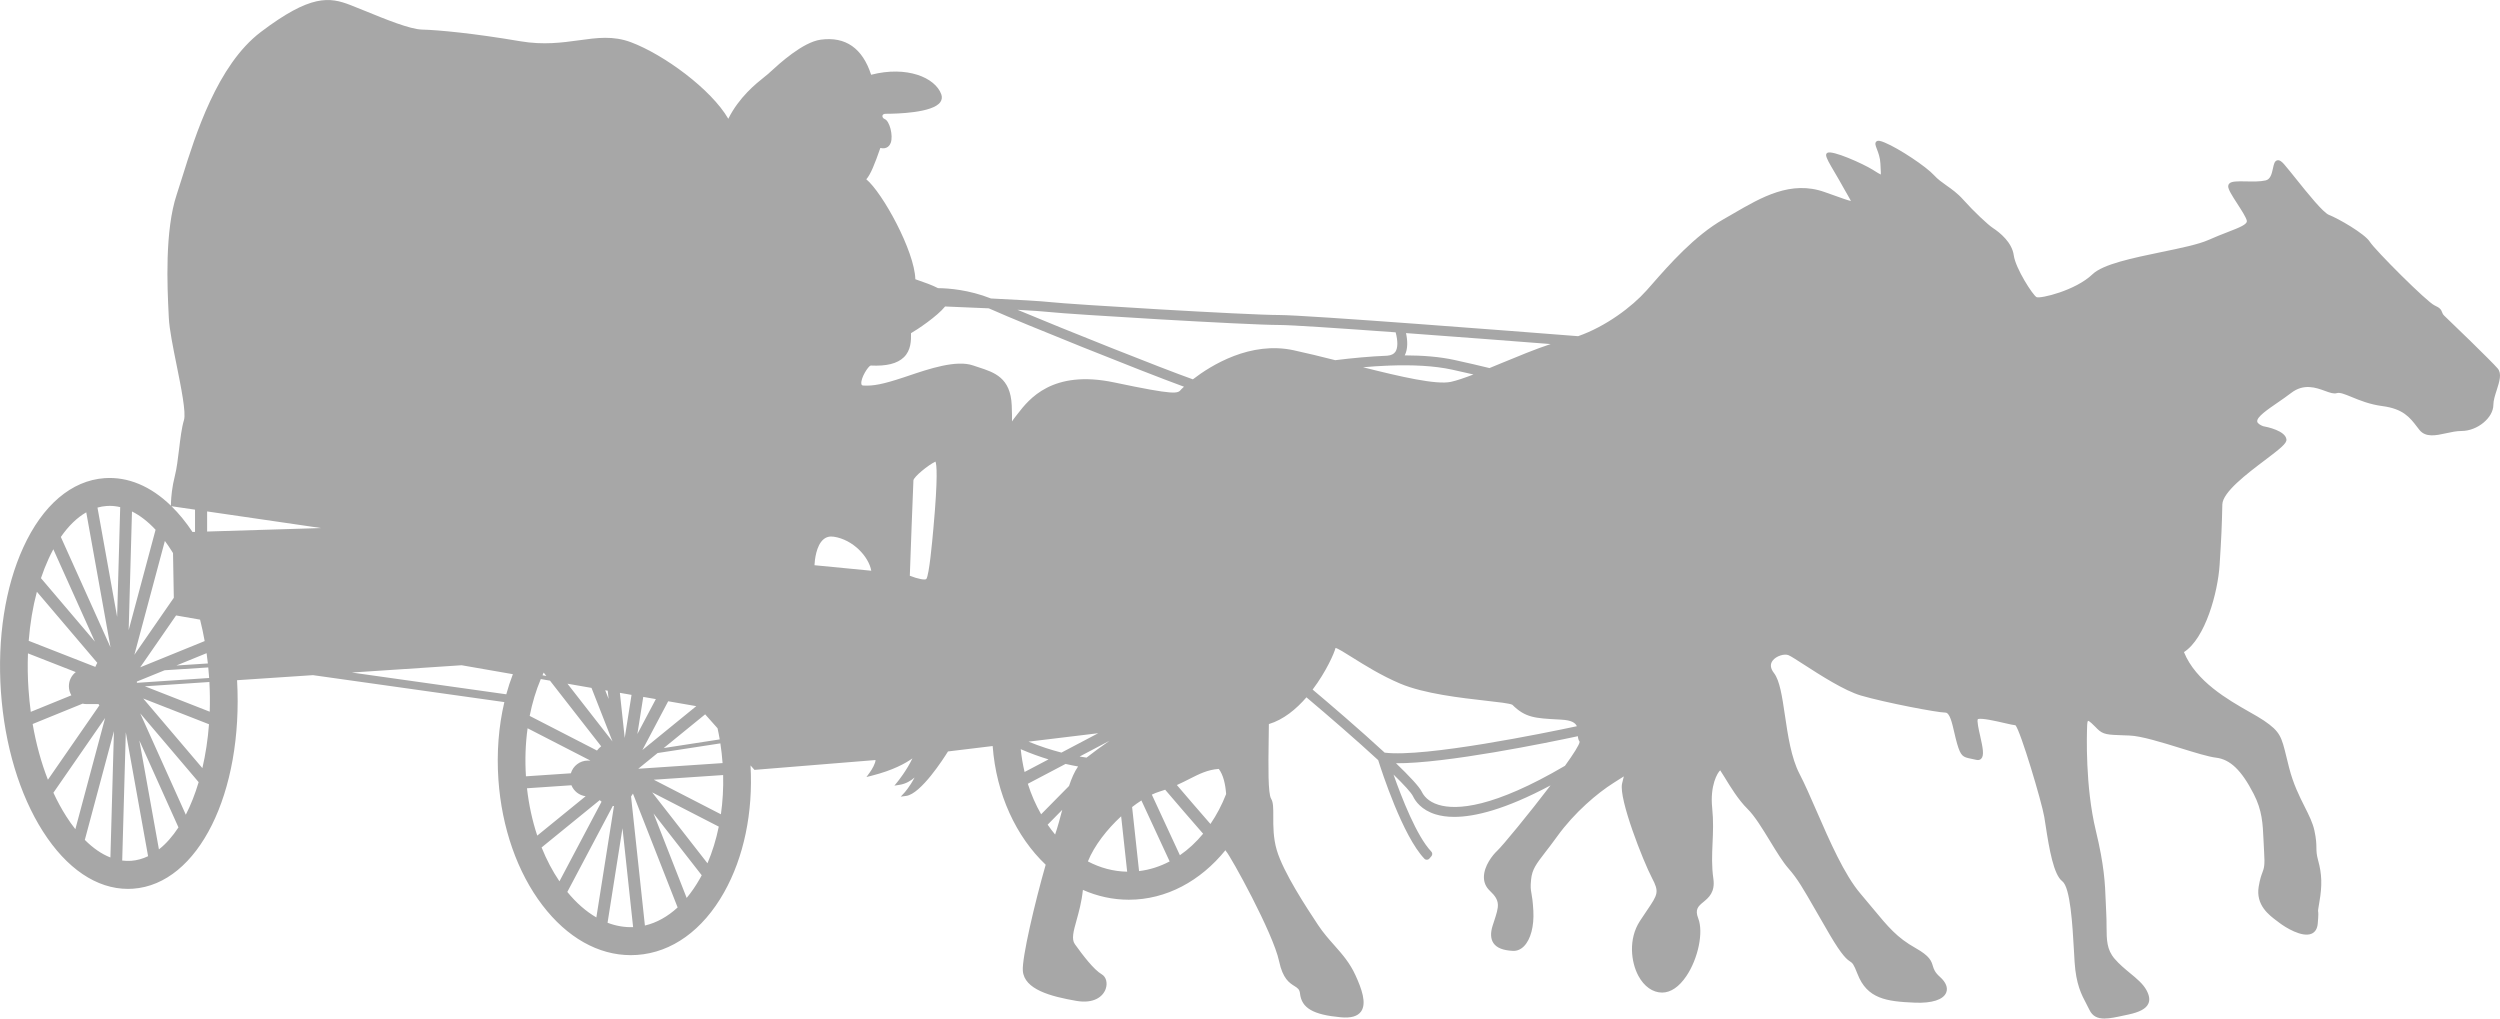 <svg width="135" height="55" viewBox="0 0 135 55" fill="none" xmlns="http://www.w3.org/2000/svg">
<g clip-path="url(#clip0_1_594)">
<path d="M134.878 19.901C134.552 19.514 132.251 17.292 132.002 17.06C131.917 16.979 131.897 16.925 131.874 16.863C131.823 16.726 131.767 16.626 131.467 16.492C131.057 16.311 128.25 13.5 127.972 13.058C127.691 12.613 126.248 11.789 125.769 11.607C125.446 11.482 124.602 10.427 123.985 9.657C123.746 9.359 123.521 9.078 123.354 8.884C123.24 8.752 123.106 8.623 122.968 8.658C122.825 8.695 122.788 8.866 122.742 9.082C122.67 9.422 122.593 9.686 122.34 9.744C122.047 9.811 121.648 9.804 121.296 9.796C120.797 9.786 120.508 9.786 120.383 9.91C120.343 9.951 120.322 10 120.322 10.056C120.322 10.232 120.513 10.534 120.823 11.015C121.04 11.35 121.286 11.731 121.327 11.913C121.371 12.115 120.944 12.281 120.297 12.532C119.989 12.651 119.642 12.786 119.249 12.961C118.717 13.197 117.752 13.397 116.73 13.608C115.173 13.931 113.564 14.263 112.996 14.809C112.076 15.693 110.179 16.138 109.975 16.046C109.777 15.947 108.839 14.494 108.744 13.789C108.649 13.086 107.993 12.558 107.61 12.307C107.346 12.133 106.595 11.432 106.022 10.79C105.71 10.438 105.386 10.21 105.1 10.009C104.86 9.838 104.634 9.678 104.445 9.469C104.019 8.997 102.553 8.023 101.786 7.703C101.543 7.601 101.402 7.565 101.317 7.648C101.231 7.733 101.279 7.859 101.351 8.048C101.426 8.243 101.529 8.512 101.542 8.833C101.546 8.941 101.551 9.034 101.556 9.116C101.564 9.238 101.57 9.362 101.564 9.425C101.495 9.397 101.355 9.31 101.207 9.217L101.139 9.173C100.588 8.831 98.938 8.094 98.677 8.253C98.631 8.281 98.606 8.331 98.61 8.384C98.623 8.545 98.789 8.828 99.066 9.298C99.218 9.556 99.406 9.877 99.606 10.241C99.677 10.37 99.743 10.483 99.8 10.58C99.859 10.682 99.92 10.787 99.952 10.852C99.804 10.827 99.454 10.701 98.996 10.536C98.858 10.486 98.704 10.431 98.536 10.373C96.712 9.722 95.127 10.645 93.595 11.536C93.419 11.638 93.243 11.74 93.067 11.84C91.515 12.721 90.123 14.307 89.203 15.357C89.098 15.476 88.999 15.589 88.909 15.689C88.129 16.567 86.704 17.637 85.218 18.154C82.043 17.905 70.544 17.011 69.082 17.011C67.335 17.011 57.734 16.432 56.73 16.315C56.238 16.259 54.869 16.182 53.512 16.118C52.319 15.649 51.238 15.565 50.652 15.56C50.351 15.402 49.935 15.252 49.429 15.079C49.386 13.553 47.653 10.402 46.78 9.681C47.007 9.432 47.239 8.855 47.538 7.99C47.918 8.08 48.057 7.83 48.1 7.712C48.241 7.323 48.041 6.532 47.774 6.429C47.679 6.392 47.641 6.31 47.651 6.247C47.664 6.181 47.73 6.144 47.835 6.144C48.423 6.144 50.373 6.097 50.779 5.512C50.867 5.386 50.883 5.241 50.828 5.089C50.5 4.186 48.966 3.54 47.041 4.037C46.574 2.6 45.66 1.963 44.322 2.142C43.352 2.271 42.076 3.444 41.595 3.885C41.55 3.926 41.513 3.961 41.484 3.987C41.434 4.031 41.363 4.088 41.272 4.16C40.823 4.518 39.913 5.244 39.328 6.414C38.405 4.82 35.851 2.948 34.07 2.28C33.11 1.921 32.246 2.039 31.248 2.178C30.356 2.301 29.346 2.439 28.1 2.228C25.577 1.8 23.699 1.621 22.783 1.597C22.133 1.579 20.807 1.037 19.742 0.601C19.447 0.48 19.166 0.366 18.929 0.275C17.794 -0.164 16.782 -0.316 14.086 1.726C11.732 3.508 10.55 7.297 9.843 9.56C9.732 9.917 9.636 10.225 9.546 10.493C8.888 12.454 9.035 15.505 9.107 16.972L9.117 17.169C9.144 17.767 9.344 18.76 9.538 19.718C9.781 20.924 10.056 22.291 9.934 22.685C9.812 23.082 9.739 23.68 9.67 24.259C9.607 24.774 9.543 25.307 9.445 25.688C9.288 26.299 9.245 26.842 9.234 27.111C9.23 27.193 9.23 27.239 9.23 27.239V27.308C8.141 26.252 6.91 25.733 5.65 25.82C3.863 25.946 2.303 27.274 1.257 29.562C0.278 31.702 -0.151 34.468 0.05 37.353C0.25 40.237 1.055 42.917 2.319 44.898C3.601 46.909 5.221 48 6.91 48C7.001 48 7.094 47.996 7.186 47.99C10.704 47.742 13.143 42.821 12.802 36.731L16.901 36.458L27.235 37.913C26.926 39.224 26.814 40.645 26.914 42.098C27.094 44.701 27.938 47.109 29.291 48.882C30.626 50.631 32.308 51.578 34.061 51.578C34.175 51.578 34.29 51.573 34.404 51.566C36.28 51.435 37.947 50.236 39.098 48.192C40.167 46.296 40.673 43.866 40.528 41.332L40.742 41.573L47.28 41.042C47.272 41.222 47.103 41.529 46.964 41.718L46.788 41.959L47.076 41.887C48.223 41.598 48.906 41.214 49.27 40.953C48.958 41.613 48.482 42.198 48.475 42.206L48.297 42.425L48.575 42.381C48.914 42.327 49.183 42.165 49.388 41.984C49.129 42.484 48.845 42.796 48.842 42.8L48.64 43.019L48.934 42.979C49.728 42.875 50.954 40.961 51.192 40.578L53.604 40.286C53.796 42.892 54.877 45.185 56.467 46.695C55.878 48.751 55.181 51.722 55.233 52.42C55.306 53.429 56.739 53.81 58.131 54.049C59.066 54.208 59.557 53.822 59.706 53.406C59.82 53.083 59.732 52.749 59.493 52.612C59.061 52.362 58.457 51.563 58.042 50.983C57.85 50.715 57.967 50.291 58.131 49.703C58.257 49.252 58.407 48.712 58.477 48.054C59.252 48.398 60.088 48.585 60.958 48.585C62.99 48.585 64.835 47.564 66.172 45.913C66.183 45.937 66.196 45.957 66.212 45.973C66.452 46.228 68.751 50.385 69.072 51.909C69.27 52.851 69.633 53.08 69.898 53.245C70.071 53.354 70.176 53.42 70.201 53.653C70.288 54.437 70.906 54.795 72.405 54.934C72.957 54.984 73.315 54.88 73.501 54.616C73.813 54.17 73.524 53.383 73.2 52.673C72.888 51.987 72.482 51.531 72.055 51.048C71.763 50.719 71.46 50.379 71.175 49.949C70.566 49.028 69.299 47.112 68.944 45.9C68.753 45.249 68.755 44.609 68.757 44.094C68.759 43.647 68.76 43.324 68.641 43.133C68.468 42.853 68.489 41.383 68.508 39.962C68.513 39.676 68.516 39.386 68.519 39.1C69.304 38.865 69.991 38.3 70.548 37.656C71.801 38.712 73.277 39.992 74.423 41.048C74.598 41.608 75.745 45.15 76.919 46.373C76.993 46.45 77.117 46.444 77.186 46.363L77.297 46.234C77.36 46.161 77.356 46.054 77.289 45.984C76.507 45.166 75.692 43.082 75.249 41.825C75.814 42.376 76.207 42.8 76.303 43C76.429 43.265 76.758 43.744 77.532 43.978C77.798 44.058 78.126 44.112 78.529 44.112C79.624 44.112 81.274 43.72 83.73 42.41C82.565 43.939 81.134 45.679 80.849 45.942C80.603 46.17 80.134 46.76 80.131 47.361C80.129 47.651 80.238 47.9 80.451 48.101C81.037 48.652 80.946 48.931 80.676 49.76C80.653 49.828 80.629 49.9 80.606 49.974C80.476 50.378 80.491 50.7 80.649 50.931C80.824 51.186 81.167 51.321 81.697 51.347C81.915 51.358 82.122 51.271 82.294 51.097C82.656 50.731 82.845 50.016 82.801 49.187C82.772 48.659 82.729 48.414 82.697 48.236C82.66 48.026 82.638 47.91 82.679 47.494C82.732 46.945 82.958 46.653 83.451 46.013C83.632 45.78 83.836 45.515 84.08 45.177C85.028 43.859 86.274 42.819 87.123 42.283C87.25 42.204 87.358 42.134 87.449 42.075C87.54 42.016 87.625 41.961 87.688 41.924C87.678 41.961 87.667 42.003 87.657 42.045C87.638 42.119 87.615 42.209 87.592 42.313C87.403 43.136 88.736 46.512 89.203 47.402C89.607 48.172 89.53 48.285 88.933 49.169C88.822 49.333 88.694 49.521 88.551 49.742C87.925 50.707 88.072 51.949 88.472 52.694C88.781 53.269 89.249 53.599 89.755 53.599C90.218 53.599 90.671 53.291 91.064 52.708C91.703 51.761 91.996 50.336 91.706 49.597C91.51 49.099 91.709 48.934 91.986 48.706C92.271 48.47 92.625 48.177 92.522 47.452C92.424 46.77 92.45 46.167 92.478 45.528C92.504 44.94 92.531 44.332 92.459 43.635C92.332 42.415 92.745 41.723 92.891 41.597C92.941 41.666 93.037 41.822 93.129 41.973C93.426 42.462 93.876 43.201 94.366 43.68C94.752 44.058 95.175 44.752 95.586 45.425C95.938 46.002 96.27 46.547 96.576 46.895C97.067 47.453 97.366 47.976 98.023 49.119C98.238 49.493 98.491 49.934 98.8 50.463C99.494 51.646 99.748 51.816 99.915 51.927C100.029 52.003 100.093 52.045 100.306 52.595C100.826 53.939 101.87 54.081 103.405 54.144C104.327 54.182 104.942 53.983 105.096 53.597C105.199 53.339 105.079 53.039 104.758 52.753C104.479 52.505 104.429 52.34 104.374 52.164C104.291 51.889 104.212 51.63 103.439 51.194C102.438 50.631 101.972 50.067 101.125 49.045C100.931 48.811 100.712 48.546 100.464 48.255C99.593 47.235 98.8 45.414 98.1 43.807C97.77 43.05 97.459 42.335 97.176 41.792C96.725 40.927 96.544 39.702 96.385 38.621C96.236 37.615 96.108 36.747 95.793 36.342C95.6 36.094 95.576 35.87 95.721 35.676C95.917 35.414 96.363 35.291 96.576 35.378C96.703 35.43 97.035 35.645 97.42 35.893C98.288 36.453 99.601 37.3 100.497 37.561C101.82 37.946 104.624 38.48 105.05 38.48C105.285 38.48 105.409 39.021 105.529 39.542C105.576 39.744 105.624 39.952 105.681 40.151C105.881 40.837 105.993 40.883 106.436 40.971C106.517 40.987 106.61 41.005 106.719 41.032C106.856 41.066 106.938 41.018 106.983 40.972C107.155 40.802 107.077 40.393 106.929 39.74C106.857 39.426 106.738 38.901 106.808 38.827C107.051 38.771 107.758 38.933 108.226 39.041C108.537 39.114 108.73 39.156 108.836 39.164C109.111 39.477 110.249 43.287 110.389 44.105C110.409 44.22 110.431 44.367 110.457 44.534C110.662 45.886 110.902 47.237 111.363 47.587C111.801 47.92 111.916 49.973 111.993 51.331C112.004 51.55 112.017 51.758 112.028 51.946C112.106 53.155 112.4 53.71 112.659 54.199C112.718 54.31 112.773 54.416 112.826 54.527C112.996 54.885 113.271 55.001 113.636 55.001C113.932 55.001 114.287 54.925 114.692 54.836L114.92 54.788C115.54 54.657 115.887 54.469 116.009 54.2C116.101 54.001 116.068 53.764 115.912 53.474C115.723 53.125 115.384 52.846 115.025 52.551C114.742 52.317 114.45 52.076 114.19 51.774C113.761 51.276 113.759 50.754 113.754 50.033C113.753 49.801 113.752 49.541 113.735 49.257C113.724 49.052 113.716 48.855 113.708 48.656C113.673 47.726 113.636 46.763 113.172 44.841C112.601 42.472 112.685 39.678 112.708 39.143C112.716 38.959 112.751 38.926 112.751 38.926C112.82 38.917 113.052 39.152 113.163 39.265L113.245 39.349C113.564 39.671 113.8 39.678 114.678 39.707L114.985 39.718C115.618 39.739 116.755 40.092 117.759 40.403C118.529 40.642 119.255 40.865 119.661 40.914C120.43 41.004 121.04 41.59 121.7 42.873C122.159 43.766 122.19 44.472 122.23 45.366C122.238 45.569 122.248 45.78 122.262 46.004C122.31 46.741 122.257 46.881 122.17 47.114C122.111 47.27 122.039 47.465 121.97 47.876C121.802 48.878 122.532 49.419 122.968 49.742C123.013 49.775 123.053 49.806 123.091 49.835C123.401 50.074 124.316 50.644 124.827 50.419C125.022 50.334 125.132 50.151 125.158 49.88C125.202 49.379 125.19 49.289 125.179 49.223C125.172 49.178 125.168 49.153 125.249 48.692C125.402 47.819 125.383 47.195 125.18 46.466C125.092 46.145 125.089 45.983 125.086 45.776C125.083 45.562 125.079 45.32 124.979 44.852C124.888 44.432 124.686 44.029 124.452 43.563C124.164 42.99 123.838 42.342 123.612 41.456C123.558 41.246 123.513 41.06 123.472 40.893C123.2 39.778 123.135 39.512 122.251 38.911C122.049 38.774 121.782 38.621 121.471 38.445C120.312 37.785 118.571 36.791 117.934 35.213C119.089 34.475 119.764 31.992 119.859 30.504C119.955 29.01 119.98 28.431 120.006 27.243C120.019 26.578 121.34 25.579 122.304 24.851C123.129 24.226 123.494 23.941 123.468 23.728C123.413 23.261 122.43 23.054 122.204 23.013C122.065 22.957 121.903 22.87 121.89 22.76C121.862 22.517 122.432 22.126 122.982 21.748C123.228 21.579 123.483 21.403 123.72 21.221C124.405 20.692 125.067 20.933 125.551 21.11C125.815 21.206 126.022 21.282 126.191 21.228C126.351 21.176 126.632 21.293 126.988 21.438C127.424 21.618 127.966 21.84 128.656 21.93C129.774 22.078 130.133 22.545 130.512 23.039C130.557 23.097 130.601 23.155 130.647 23.213C130.985 23.638 131.545 23.515 132.088 23.396C132.365 23.335 132.652 23.273 132.924 23.273C133.775 23.273 134.642 22.561 134.642 21.861C134.642 21.627 134.734 21.34 134.823 21.064C134.969 20.607 135.108 20.175 134.879 19.903L134.878 19.901ZM7.391 36.804L8.89 36.194H8.892L11.246 36.041C11.264 36.214 11.278 36.386 11.29 36.561C11.291 36.578 11.292 36.595 11.293 36.612L7.392 36.872V36.858C7.392 36.84 7.392 36.821 7.391 36.804H7.391ZM9.524 35.937L11.156 35.272C11.181 35.455 11.205 35.64 11.225 35.827L9.524 35.937ZM11.052 34.618L7.57 36.035L9.508 33.234L10.804 33.46C10.899 33.837 10.982 34.223 11.052 34.617V34.618ZM10.531 27.521V28.722L10.395 28.727C10.04 28.193 9.659 27.728 9.259 27.336L10.531 27.521ZM9.255 29.726C9.284 29.772 9.314 29.818 9.343 29.866L9.386 32.28L7.256 35.359L8.903 29.211C9.023 29.373 9.14 29.544 9.255 29.726ZM7.127 27.619C7.563 27.835 7.991 28.167 8.401 28.607L6.948 34.029L7.127 27.619ZM4.657 27.666C4.657 27.666 4.657 27.666 4.658 27.666L5.969 34.96L3.285 28.996C3.7 28.397 4.163 27.949 4.657 27.666ZM2.615 30.193C2.7 30.006 2.788 29.83 2.88 29.66L5.124 34.647L2.212 31.221C2.332 30.862 2.467 30.519 2.616 30.193H2.615ZM1.991 31.954L5.255 35.794C5.215 35.862 5.179 35.935 5.147 36.012L1.55 34.604C1.624 33.671 1.771 32.78 1.992 31.954H1.991ZM1.541 37.246C1.495 36.58 1.485 35.923 1.51 35.282L4.092 36.293C3.865 36.468 3.72 36.745 3.72 37.054C3.72 37.235 3.769 37.403 3.854 37.548L1.662 38.44C1.61 38.048 1.569 37.65 1.542 37.246H1.541ZM1.763 39.096L4.464 37.996C4.533 38.013 4.605 38.021 4.678 38.021H5.318C5.332 38.045 5.348 38.068 5.367 38.089L2.587 42.106C2.226 41.183 1.948 40.168 1.763 39.095V39.096ZM3.577 44.082C3.326 43.688 3.094 43.261 2.884 42.807L5.677 38.77L4.069 44.776C3.901 44.564 3.736 44.332 3.577 44.082ZM5.961 46.304C5.49 46.12 5.024 45.8 4.58 45.354L6.153 39.482L5.962 46.304L5.961 46.304ZM6.325 33.313L5.264 27.41C5.424 27.363 5.587 27.336 5.752 27.324C5.808 27.319 5.863 27.317 5.92 27.317C6.11 27.317 6.301 27.34 6.491 27.385L6.325 33.314V33.313ZM7.996 46.235C7.703 46.376 7.396 46.461 7.08 46.484C6.921 46.495 6.76 46.49 6.599 46.47C6.599 46.47 6.599 46.47 6.599 46.47L6.793 39.541L7.997 46.235H7.996ZM8.582 45.867L7.525 39.984L9.637 44.679C9.32 45.164 8.965 45.568 8.582 45.867ZM10.034 43.995L7.571 38.521L10.727 42.236C10.535 42.88 10.301 43.472 10.034 43.995ZM11.286 39.11C11.223 39.943 11.101 40.737 10.928 41.478L7.733 37.719L11.285 39.109V39.11H11.286ZM11.324 38.431L7.823 37.06L11.307 36.828C11.337 37.372 11.342 37.907 11.325 38.431H11.324ZM11.185 28.703V27.617L17.343 28.515L11.185 28.703ZM27.34 37.492L18.998 36.317L24.926 35.923H24.927L27.695 36.406C27.56 36.757 27.441 37.119 27.339 37.492H27.34ZM39.019 41.207L34.466 41.513L35.51 40.664L38.9 40.142C38.953 40.49 38.993 40.846 39.019 41.207ZM38.748 39.328C38.792 39.525 38.83 39.725 38.865 39.928L35.841 40.395L38.078 38.574L38.749 39.328L38.748 39.328ZM37.599 38.132L34.688 40.503L36.082 37.868L37.6 38.132H37.599ZM34.736 37.633L35.416 37.751L34.418 39.637L34.736 37.633ZM34.103 37.523L33.735 39.85L33.473 37.413L34.103 37.523H34.103ZM32.816 37.298L32.865 37.742L32.682 37.275L32.816 37.298ZM31.941 37.146L33.076 40.041L30.643 36.92L31.941 37.146ZM29.359 36.319L29.502 36.501L29.293 36.465C29.314 36.415 29.337 36.368 29.359 36.319ZM29.203 36.669L29.699 36.755L32.463 40.3C32.38 40.366 32.304 40.442 32.237 40.529L28.602 38.659C28.741 37.955 28.943 37.287 29.203 36.669ZM28.49 39.327L31.882 41.071H31.743C31.311 41.071 30.945 41.36 30.826 41.758L28.401 41.921C28.344 41.031 28.375 40.159 28.49 39.326V39.327ZM28.458 42.566L30.857 42.404C30.985 42.72 31.276 42.953 31.625 42.996L29.012 45.123C28.745 44.321 28.558 43.461 28.457 42.566H28.458ZM29.246 45.762L32.384 43.208C32.416 43.239 32.449 43.266 32.484 43.292L30.21 47.591C29.835 47.039 29.512 46.425 29.246 45.762ZM30.636 48.163L33.09 43.523C33.106 43.525 33.123 43.525 33.14 43.525H33.154L32.203 49.541C31.649 49.22 31.12 48.758 30.634 48.164L30.636 48.163ZM32.808 49.829L33.614 44.724L34.188 50.065C33.723 50.082 33.26 50.001 32.808 49.829ZM34.825 49.979L34.077 43.01C34.113 42.961 34.148 42.909 34.18 42.854L36.592 49.002C36.053 49.499 35.455 49.831 34.825 49.979H34.825ZM37.794 47.445C37.575 47.833 37.336 48.181 37.08 48.488L35.291 43.927L37.893 47.264C37.861 47.325 37.828 47.385 37.795 47.445L37.794 47.445ZM38.203 46.617L35.217 42.788L38.814 44.638C38.671 45.337 38.466 46.002 38.203 46.618L38.203 46.617ZM38.928 43.971L35.303 42.105L39.05 41.853C39.068 42.578 39.026 43.288 38.929 43.971H38.928ZM75.926 17.987C78.722 18.192 81.745 18.424 83.736 18.579C82.922 18.846 81.974 19.239 81.047 19.622C80.838 19.707 80.632 19.793 80.431 19.876C79.893 19.744 79.269 19.598 78.546 19.44C77.748 19.264 76.832 19.192 75.856 19.19C76.035 18.838 76.011 18.389 75.925 17.988L75.926 17.987ZM79.565 20.222C79.084 20.406 78.665 20.551 78.353 20.619C77.567 20.793 75.624 20.341 73.603 19.832C74.042 19.793 74.48 19.764 74.908 19.746V19.749H74.927C74.941 19.747 74.956 19.745 74.97 19.743C74.98 19.743 74.989 19.742 75 19.742H75.002C76.257 19.695 77.444 19.747 78.433 19.965C78.843 20.054 79.218 20.14 79.565 20.221V20.222ZM43.982 30.521C43.996 30.247 44.07 29.469 44.462 29.13C44.618 28.996 44.803 28.948 45.029 28.983C46.065 29.142 46.911 30.054 47.049 30.819L43.982 30.522V30.521ZM50.404 28.526C50.337 29.275 50.178 31.027 50.025 31.261C49.971 31.341 49.548 31.259 49.13 31.09C49.152 30.468 49.307 26.197 49.325 25.94C49.339 25.751 50.131 25.105 50.515 24.926C50.578 25.067 50.658 25.711 50.404 28.526V28.526ZM55.118 40.455C55.649 40.686 56.156 40.865 56.62 41.007L55.327 41.687C55.233 41.289 55.163 40.877 55.119 40.455H55.118ZM55.54 40.049L59.304 39.594L57.318 40.64C56.793 40.504 56.185 40.314 55.54 40.049H55.54ZM56.977 45.065C56.835 44.896 56.701 44.717 56.573 44.532L57.361 43.732C57.245 44.173 57.125 44.625 56.977 45.065ZM57.727 42.444L56.221 43.971C55.932 43.465 55.688 42.913 55.503 42.324L57.54 41.252C57.79 41.309 58.017 41.354 58.216 41.389C58.016 41.679 57.861 42.042 57.727 42.445V42.444ZM58.299 40.852L59.911 40.003C59.485 40.301 59.027 40.631 58.673 40.912C58.566 40.896 58.44 40.876 58.299 40.852H58.299ZM58.746 46.516C59.094 45.656 59.785 44.778 60.542 44.08L60.867 47.072C60.118 47.058 59.403 46.862 58.746 46.516V46.516ZM60.166 20.651C56.814 19.945 55.56 21.564 54.957 22.343C54.92 22.39 54.885 22.435 54.853 22.476C54.768 22.582 54.701 22.677 54.648 22.757C54.65 22.568 54.651 22.282 54.633 21.885C54.569 20.394 53.694 20.11 52.849 19.835C52.749 19.803 52.648 19.771 52.548 19.735C51.64 19.419 50.154 19.922 49.067 20.289C48.964 20.323 48.865 20.357 48.77 20.388C47.7 20.743 47.156 20.852 46.615 20.819C46.554 20.814 46.517 20.795 46.511 20.707C46.488 20.387 46.883 19.775 47.015 19.739C47.871 19.781 48.458 19.634 48.81 19.29C49.198 18.911 49.201 18.386 49.195 17.991C49.516 17.812 50.616 17.076 51.035 16.55C51.644 16.573 52.512 16.609 53.393 16.65C53.467 16.68 53.542 16.713 53.617 16.746C55.148 17.432 61.581 20.023 63.936 20.883C63.849 20.962 63.8 21.01 63.797 21.013L63.779 21.035C63.594 21.254 63.51 21.356 60.166 20.651V20.651ZM61.509 47.039L61.134 43.58C61.302 43.449 61.47 43.33 61.636 43.224L63.161 46.517C62.642 46.79 62.088 46.97 61.509 47.039ZM63.714 46.182L62.199 42.91C62.338 42.843 62.474 42.789 62.601 42.75C62.712 42.716 62.818 42.681 62.919 42.645C63.15 42.919 63.48 43.302 63.949 43.846C64.318 44.273 64.69 44.701 64.969 45.021C64.594 45.476 64.172 45.867 63.714 46.183V46.182ZM66.212 42.877C65.983 43.465 65.698 44.007 65.364 44.495C64.738 43.776 64.03 42.957 63.551 42.392C63.804 42.28 64.025 42.166 64.234 42.06C64.778 41.785 65.21 41.566 65.814 41.521C66.061 41.851 66.171 42.342 66.211 42.875V42.877L66.212 42.877ZM69.848 18.912C67.523 18.415 65.418 19.711 64.415 20.484C62.788 19.91 57.547 17.82 54.944 16.729C55.716 16.772 56.363 16.814 56.668 16.85C57.677 16.967 67.325 17.549 69.081 17.549C69.714 17.549 72.354 17.727 75.365 17.946C75.49 18.415 75.488 18.793 75.352 18.995C75.268 19.12 75.123 19.189 74.91 19.208C74.909 19.208 74.908 19.208 74.906 19.208C73.989 19.245 73.039 19.334 72.103 19.45C71.322 19.253 70.543 19.061 69.847 18.912H69.848ZM74.772 40.643C73.431 39.404 71.767 37.982 70.882 37.237C71.612 36.271 72.056 35.26 72.119 34.987C72.256 35.019 72.644 35.262 73.02 35.499C73.683 35.913 74.589 36.483 75.609 36.914C76.901 37.462 78.901 37.687 80.224 37.837C80.913 37.914 81.51 37.981 81.666 38.057C82.365 38.756 82.894 38.785 84.165 38.853L84.321 38.862C84.862 38.892 85.069 39.031 85.151 39.216C83.466 39.575 76.943 40.914 74.772 40.643ZM84.509 41.353C80.641 43.622 78.665 43.757 77.683 43.461C77.105 43.286 76.871 42.949 76.782 42.765C76.645 42.481 76.103 41.905 75.384 41.215C78.055 41.237 83.567 40.105 85.206 39.755C85.214 39.864 85.236 39.968 85.301 40.055C85.293 40.207 84.974 40.706 84.508 41.354L84.509 41.353Z" fill="#A7A7A7"/>
</g>
<defs>
<clipPath id="clip0_1_594">
<rect width="135" height="55" fill="white"/>
</clipPath>
</defs>
</svg>
